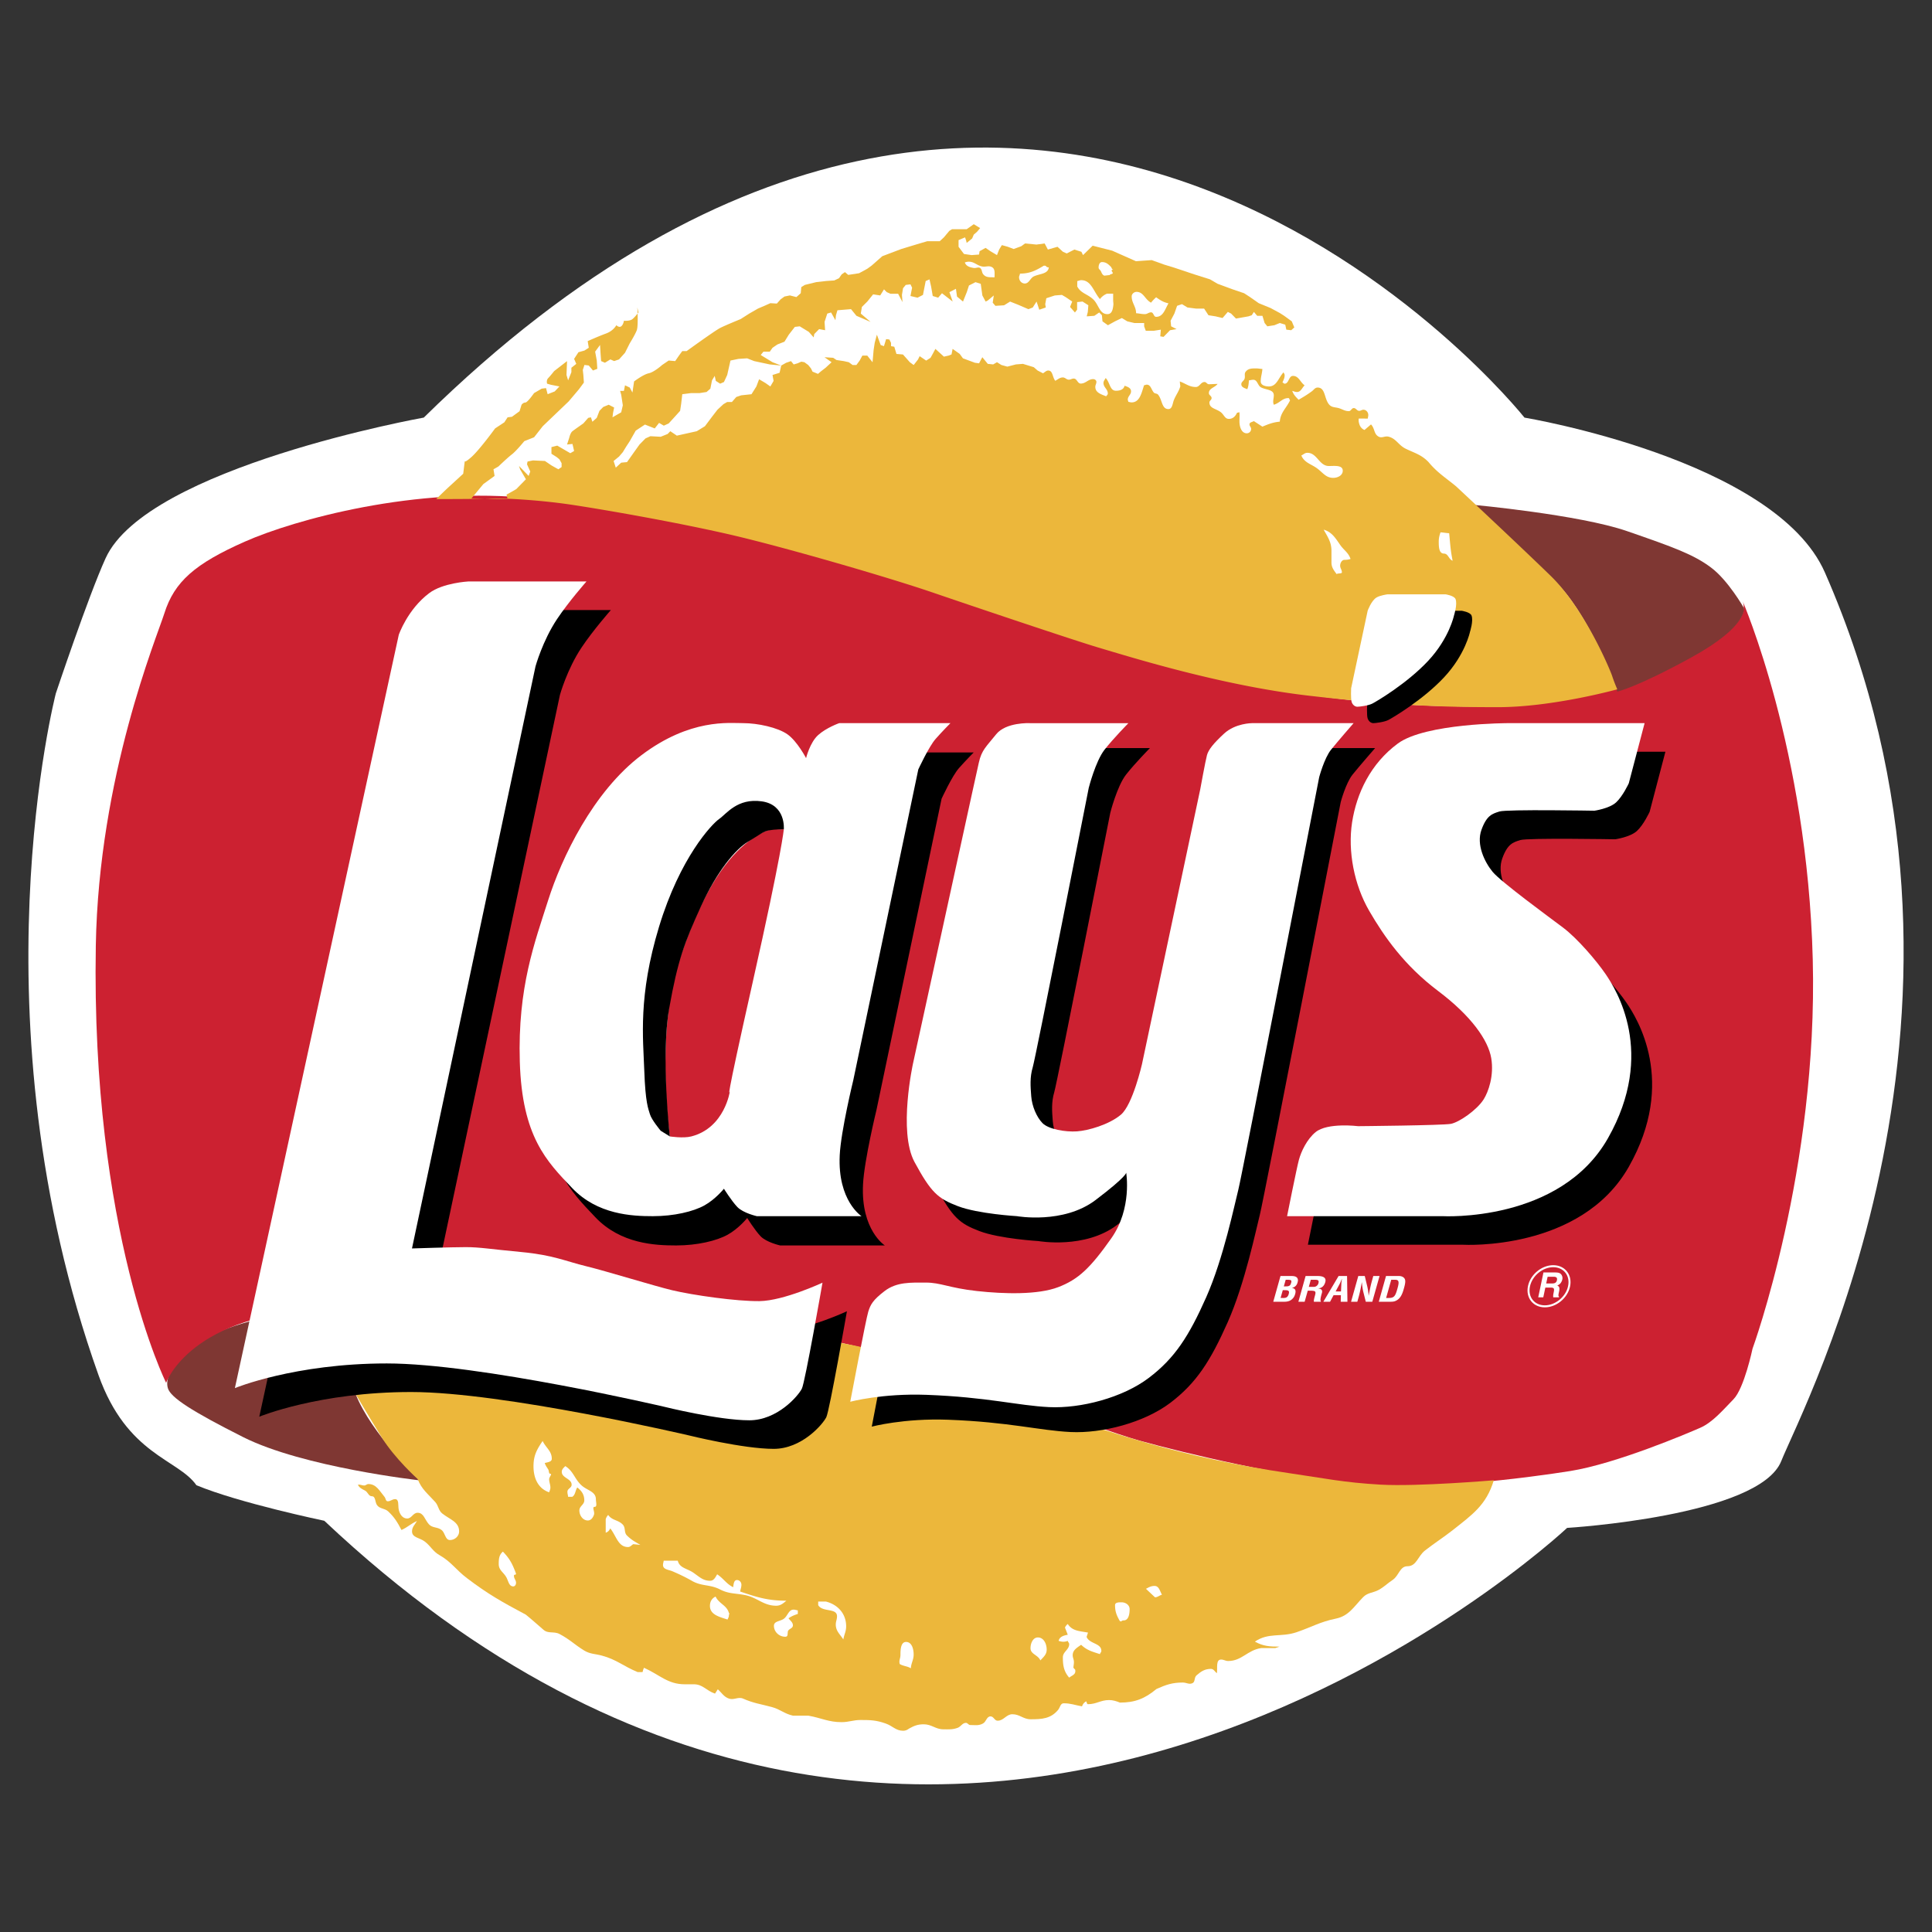 <svg xmlns="http://www.w3.org/2000/svg" width="2500" height="2500" viewBox="0 0 192.756 192.756"><rect x="0" y="0" width="192.756" height="192.756" fill="#333333" stroke="none"/><path fill-rule="evenodd" clip-rule="evenodd" fill="#fff" fill-opacity="0" d="M0 0h192.756v192.756H0V0z"/><path d="M42.279 41.664s-27.616 4.944-31.746 14.037C8.794 59.53 5.571 69.18 5.571 69.18s-8.411 32.459 4.253 68.004c2.851 8.002 7.932 8.367 9.772 10.996 4.253 1.773 12.759 3.547 12.759 3.547 62.321 58.754 123.997.711 123.997.711s19.16-1.152 21.363-6.664c2.201-5.512 23.352-45.355 4.357-88.654-4.955-11.297-29.975-15.456-29.975-15.456s-48.15-60.62-109.818 0z" fill-rule="evenodd" clip-rule="evenodd" fill="#fff"/><path d="M110.492 29.958V28.91h-.607a1.649 1.649 0 0 0-.691.535c-.648-.758-.844-1.874-1.838-1.874-.152 0-.238.067-.391.09v.535c.346.669.975.736 1.537 1.249.584.536.627 1.495 1.428 1.495.584 0 .562-.803.627-1.405l-.065.423zM115.926 29.869c-.498-.112-.779-.291-1.211-.603a3.678 3.678 0 0 0-.498.536c-.605-.312-.736-1.071-1.428-1.071-.238 0-.477.201-.477.446 0 .668.434 1.003.434 1.673.346.021.518.089.865.089.238 0 .367-.178.605-.178.26 0 .238.446.498.446.692 0 .866-.737 1.212-1.338zM103.674 26.139c-.801.491-1.385.78-2.338.78 0 .134-.086.224-.086.357 0 .334.238.625.562.625.434 0 .52-.535.908-.713.584-.269 1.385-.223 1.449-.893-.323.023-.171-.2-.495-.156zM98.848 27.279c-.01-.397.074-.814-.254-.999-.34-.194-.631.02-1.016-.078-.508-.126-.743-.465-1.26-.465-.151 0-.254.028-.395.077.141.378.479.475.865.543.253.048.499-.146.677.039.17.174.113.388.264.582.207.262.461.301.789.301.095 0 .246.019.33 0zM110.484 26.503c-.133 0-.123-.165-.217-.262-.264-.271-.488-.465-.865-.465-.246 0-.34.291-.34.543 0 .165.16.223.227.369.084.184.15.369.34.436l.531-.061c.008-.087.295-.095.295-.182 0-.116-.113-.155-.113-.271 0-.068.207-.107.142-.107zM48.793 154.377c-.604-.996-1.329-1.246-1.865-2.26-.432.533-.552.979-.552 1.674 0 .318.121.479.138.799.449-.141.5-.568.829-.906.345.533.915 1.013 1.45.693z" fill-rule="evenodd" clip-rule="evenodd" fill="#fff"/><path d="M41.862 147.695s-11.619-1.297-17.629-4.328c-5.064-2.557-7.195-3.92-7.481-4.857-.537-1.756 2.211-4.219 4.868-5.52 2.613-1.277 9.448-2.736 11.057-2.373 1.609.365 1.609 5.406 2.792 8.439 1.545 3.964 6.393 8.639 6.393 8.639z" fill-rule="evenodd" clip-rule="evenodd" fill="#7f3733"/><path d="M16.573 137.961s-7.505-14.967-7.014-43.622c.289-16.875 6.097-30.789 6.835-33.134 1.004-3.191 3.081-4.97 8.018-7.16 4.937-2.19 17.17-5.588 28.764-4.311 11.593 1.278 24.873 3.968 43.876 10.559 19.025 6.599 31.918 10.01 48.916 10.192 16.998.183 23.477-5.7 26.09-7.343 2.613-1.642 1.787-3.215 1.787-3.215s6.477 14.868 7.014 35.802c.535 20.932-6.01 38.833-6.01 38.833s-.826 3.947-1.898 5.041c-1.072 1.096-2.076 2.303-3.328 2.852-1.25.547-8.375 3.578-12.955 4.309-4.578.73-14.564 2.008-21.576 1.277-7.014-.73-16.82-3.031-21.4-4.309-4.578-1.277-20.683-7.596-28.769-9.533s-35.335-4.031-52.246-3.582c-13.671.365-16.104 7.344-16.104 7.344z" fill-rule="evenodd" clip-rule="evenodd" fill="#cc2131"/><path d="M146.975 50.365s10.59.98 15.348 2.623c4.758 1.642 6.654 2.347 8.373 3.625 1.721 1.277 3.285 4.034 3.285 4.034s.467 1.816-5.25 4.952c-5.541 3.038-7.371 3.398-7.371 3.398s-2.49-7.021-5.764-10.534c-1.844-1.979-8.621-8.098-8.621-8.098z" fill-rule="evenodd" clip-rule="evenodd" fill="#7f3733"/><path d="M149.035 147.688c-.736 2.473-2.158 3.438-4.123 4.996-1.033.807-1.699 1.199-2.734 2.006-.719.555-.842 1.574-1.754 1.574-.771 0-.842.932-1.473 1.361-.545.357-.824.682-1.404 1.002-.561.305-1.086.252-1.543.717-.93.949-1.42 1.881-2.736 2.148-1.578.322-2.402.842-3.928 1.361-1.561.52-2.771 0-4.139.932.842.465 1.49.5 2.455.5l-.422.145h-1.402c-1.367.195-1.93 1.289-3.297 1.289-.281 0-.422-.145-.703-.145-.543 0-.35.807-.42 1.361-.229-.16-.314-.43-.596-.43-.613 0-.982.25-1.439.645-.262.232-.104.662-.42.787-.334.145-.578-.07-.947-.07-1.053 0-1.666.215-2.631.645-1.158.967-2.15 1.355-3.641 1.355-.369-.143-.684-.252-1.088-.252-.84 0-1.262.412-2.104.412-.123 0-.105-.197-.176-.287-.211.109-.332.27-.42.502-.721-.125-1.105-.305-1.824-.305-.334 0-.352.412-.562.664-.736.877-1.613.93-2.734.93-.738 0-1.088-.502-1.824-.502-.613 0-.859.646-1.475.646-.314 0-.385-.432-.701-.432-.402 0-.42.539-.771.717-.438.232-.771.145-1.262.145-.175 0-.246-.215-.421-.215-.368 0-.491.375-.842.5-.509.18-.859.145-1.403.145-.789 0-1.175-.502-1.964-.502-.596 0-.964.143-1.473.43-.193.143-.347.215-.592.215-.719 0-1.052-.484-1.719-.717-.947-.34-1.525-.357-2.525-.357-.737 0-1.158.215-1.895.215-1.298 0-1.999-.412-3.297-.645h-1.543c-.876-.197-1.262-.627-2.104-.859-1.123-.305-1.824-.377-2.876-.842-.491-.215-.894.162-1.403 0-.526-.18-.702-.555-1.123-.932l-.28.43c-.86-.285-1.21-.93-2.105-.93h-.912c-1.701 0-2.508-.949-4.068-1.648-.07.162-.106.252-.141.43h-.491c-1.403-.572-2.104-1.254-3.578-1.646-.667-.18-1.158-.143-1.753-.502-.965-.59-1.438-1.109-2.456-1.646-.579-.305-1.123 0-1.614-.43-.666-.572-1.052-.932-1.754-1.504-2.385-1.271-3.763-2.039-5.884-3.65-1.087-.824-1.543-1.611-2.736-2.293-.667-.375-.859-.895-1.473-1.359-.491-.377-1.263-.377-1.263-1.004 0-.447.281-.662.491-1.037-.632.285-.912.609-1.543.895-.403-.77-.702-1.271-1.333-1.861-.351-.322-.86-.234-1.123-.645-.193-.305-.123-.859-.491-.859-.352 0-.386-.412-.702-.574-.316-.16-.544-.268-.701-.572.245-.053.385.072.631.072.176 0 .246-.145.421-.145.789 0 1.105.682 1.614 1.289.122.162.104.43.315.43.298 0 .438-.213.736-.213.404 0 .281.607.351 1.002.087.465.368.93.842.93.473 0 .579-.572 1.052-.572.614 0 .702.68 1.123 1.146.351.393.86.25 1.263.572.386.305.351 1.002.842 1.002.474 0 .912-.375.912-.859 0-.967-.947-1.199-1.684-1.789-.386-.305-.368-.77-.701-1.146-.736-.824-1.351-1.254-1.754-2.293-.158.072 0 0 0 0s-2.26-2.018-3.592-4.166c-1.333-2.148-2.609-4.336-2.609-4.336l-2.511-8.482s31.596-.244 51.48 3.508c12.906 2.436 23.005 9.811 44.187 12.891 3.52.512 5.4.932 9.117 1.145 3.719.21 11.293-.434 11.293-.434z" fill-rule="evenodd" clip-rule="evenodd" fill="#ecb73b"/><path d="M60.946 60.865H49.139s-2.516.137-3.873 1.155c-2.176 1.634-3.045 4.164-3.045 4.164l-16.352 75.16s5.954-2.463 15.16-2.463 27.69 4.326 27.69 4.326 5.418 1.346 8.475 1.346c2.777 0 4.858-2.398 5.245-3.154.322-.629 2.059-10.576 2.059-10.576s-3.861 1.805-6.274 1.84c-2.284.033-6.66-.592-8.719-1.084-1.855-.443-6.564-1.904-8.59-2.396-2.028-.494-3.282-1.117-6.436-1.414-3.153-.295-4.15-.492-5.565-.492-1.416 0-5.373.131-5.373.131l12.322-58.07s.708-2.562 2.155-4.73c1.172-1.755 2.928-3.743 2.928-3.743z" fill-rule="evenodd" clip-rule="evenodd"/><path d="M58.512 58.014H46.704s-2.515.137-3.873 1.156c-2.176 1.633-3.044 4.163-3.044 4.163l-16.353 75.159s5.954-2.461 15.16-2.461 27.689 4.326 27.689 4.326 5.418 1.346 8.475 1.346c2.776 0 4.858-2.398 5.244-3.154.322-.631 2.059-10.576 2.059-10.576s-3.861 1.805-6.274 1.84c-2.284.033-6.66-.592-8.719-1.084-1.854-.443-6.563-1.906-8.59-2.398-2.027-.492-3.282-1.115-6.436-1.412-3.153-.295-4.149-.492-5.565-.492s-5.373.131-5.373.131l12.323-58.07s.707-2.562 2.155-4.729c1.173-1.757 2.93-3.745 2.93-3.745z" fill-rule="evenodd" clip-rule="evenodd" fill="#fff"/><path d="M88.279 124.258H77.833s-1.369-.307-1.951-.918c-.581-.613-1.332-1.82-1.332-1.82s-.844 1.053-1.95 1.666-3.038 1.072-5.139 1.072c-2.1 0-5.532-.152-8.063-2.814-2.532-2.66-4.988-5.111-5.213-12.578s1.5-11.947 2.832-16.139c1.331-4.193 4.463-10.817 9.32-14.474s8.72-3.184 10.146-3.184 3.432.426 4.407 1.115c.975.689 1.856 2.375 1.856 2.375s.375-1.551 1.201-2.297c.825-.747 2.105-1.192 2.105-1.192h11.097s-.806.81-1.481 1.575c-.675.766-1.725 3.044-1.725 3.044l-6.489 31.015s-1.23 5.037-1.35 7.467c-.226 4.556 2.175 6.087 2.175 6.087zM104.885 74.633s-2.383-.109-3.357 1.116c-.975 1.226-1.443 1.551-1.725 2.834s-.656 2.967-.656 2.967l-5.908 27.033s-1.5 6.797.149 9.84c1.651 3.045 2.326 3.639 4.333 4.404 2.006.766 5.889.996 5.889.996s4.631.822 7.838-1.609 3.057-2.738 3.057-2.738.619 3.561-1.48 6.549c-2.102 2.986-3.301 4.115-5.307 4.881-2.008.766-5.346.689-8.121.383-2.776-.307-3.582-.842-5.082-.842-1.501 0-2.907-.076-4.107.842-1.201.92-1.407 1.359-1.632 2.049s-1.8 8.998-1.8 8.998 3.2-.854 7.614-.689c6.112.23 9.077 1.072 12.228 1.227 3.15.152 7.332-.938 9.939-2.91 2.605-1.973 4.012-4.174 5.738-8.061 1.725-3.887 2.832-9.285 3.207-10.74s8.062-41.143 8.062-41.143.508-1.895 1.182-2.738c.676-.842 2.252-2.648 2.252-2.648h-10.146s-1.65 0-2.775 1.04c-1.068.987-1.557 1.608-1.707 2.145s-.676 3.427-.676 3.427l-5.812 27.416s-.92 4.039-2.1 5.035c-1.182.996-3.264 1.59-4.389 1.666s-2.832-.211-3.434-.824c-.6-.611-1.049-1.703-1.123-2.68-.076-.977-.15-1.895.148-2.891.301-.996 5.59-27.875 5.59-27.875s.674-2.661 1.574-3.81c.9-1.148 2.383-2.648 2.383-2.648h-9.846v-.002z" fill-rule="evenodd" clip-rule="evenodd"/><path d="M102.738 72.148s-2.381-.109-3.355 1.116c-.977 1.226-1.445 1.551-1.727 2.834-.281 1.282-.656 2.967-.656 2.967l-5.907 27.032s-1.5 6.797.15 9.842c1.65 3.043 2.325 3.637 4.332 4.402 2.006.768 5.889.996 5.889.996s4.631.824 7.838-1.607 3.057-2.738 3.057-2.738.619 3.561-1.48 6.547c-2.102 2.986-3.301 4.117-5.309 4.883-2.006.766-5.344.689-8.119.383-2.776-.307-3.582-.842-5.083-.842-1.5 0-2.907-.076-4.107.842-1.2.92-1.406 1.359-1.631 2.049-.226.689-1.801 8.998-1.801 8.998s3.2-.855 7.614-.689c6.113.23 9.076 1.072 12.226 1.225 3.152.154 7.334-.938 9.939-2.91 2.607-1.971 4.014-4.174 5.74-8.059 1.725-3.887 2.83-9.285 3.205-10.74s8.064-41.144 8.064-41.144.506-1.895 1.182-2.737c.676-.843 2.25-2.648 2.25-2.648h-10.145s-1.65 0-2.775 1.04c-1.07.987-1.557 1.608-1.707 2.144-.15.537-.676 3.427-.676 3.427l-5.812 27.417s-.92 4.039-2.102 5.035c-1.182.994-3.262 1.588-4.389 1.664-1.125.078-2.83-.209-3.432-.822-.6-.613-1.049-1.705-1.125-2.68-.074-.977-.15-1.896.15-2.893.301-.994 5.588-27.874 5.588-27.874s.676-2.662 1.576-3.81c.9-1.149 2.381-2.648 2.381-2.648h-9.843v-.002z" fill-rule="evenodd" clip-rule="evenodd" fill="#fff"/><path d="M166.158 74.999h-13.596s-8.271 0-11.027 2.035c-2.717 2.005-4.107 4.959-4.557 7.85-.451 2.891.205 6.261 1.707 8.845 1.5 2.584 4.535 4.895 7.893 7.422s3.977 5.5 4.277 7.262-.287 3.383-.75 4.117c-.676 1.072-2.457 2.297-3.281 2.449-.826.154-9.246.23-9.246.23s-3.057-.383-4.246.594c-.869.713-1.436 1.934-1.662 2.756-.225.824-1.182 5.629-1.182 5.629h15.51s11.711.666 16.504-7.771c4.838-8.52.807-14.857-.225-16.369-.912-1.336-2.832-3.581-4.258-4.653-1.426-1.072-6.189-4.557-7.014-5.552-.826-.996-1.65-2.738-1.125-4.193.525-1.455 1.068-1.608 1.801-1.838.73-.229 9.469-.077 9.469-.077s1.482-.21 2.158-.823c.674-.613 1.275-1.915 1.275-1.915l1.575-5.998z" fill-rule="evenodd" clip-rule="evenodd"/><path d="M164.082 72.148h-13.598s-8.27 0-11.025 2.035c-2.717 2.006-4.107 4.959-4.559 7.85-.449 2.891.207 6.26 1.707 8.845 1.5 2.584 3.508 5.456 6.863 7.983 3.357 2.527 5.008 4.939 5.309 6.701.299 1.762-.289 3.381-.75 4.115-.676 1.072-2.457 2.299-3.283 2.451-.824.154-9.244.23-9.244.23s-3.057-.383-4.246.594c-.869.713-1.438 1.934-1.662 2.756-.225.824-1.182 5.629-1.182 5.629h15.51s11.711.666 16.502-7.773c4.838-8.52.807-14.855-.225-16.369-.91-1.335-2.832-3.58-4.256-4.651-1.426-1.072-6.189-4.556-7.016-5.552-.824-.996-1.648-2.738-1.125-4.192.525-1.455 1.07-1.608 1.801-1.838.732-.23 9.471-.077 9.471-.077s1.482-.21 2.156-.823c.676-.613 1.275-1.915 1.275-1.915l1.577-5.999z" fill-rule="evenodd" clip-rule="evenodd" fill="#fff"/><path d="M93.324 34.808l.851.775.488-.111.271-.11.108-.554.705.498.325.443 1.192.443.418.055.324-.609.543.664.541.056.381-.222.432.277.598.166.852-.221.703-.056 1.084.332.381.333.541.276c.164-.097.326-.276.516-.276.475 0 .406.65.705 1.023.27-.138.445-.332.758-.332.244 0 .352.221.598.221.189 0 .297-.11.486-.11.34 0 .367.498.705.498.502 0 .732-.443 1.234-.443.162 0 .324.11.324.277 0 .194-.109.304-.109.498 0 .567.557.733 1.086.94.053-.097.162-.152.162-.276 0-.443-.434-.609-.434-1.052 0-.207.135-.318.217-.498.447.457.406 1.272 1.029 1.272.379 0 .773-.11.854-.498.312.097.65.221.65.553 0 .346-.324.484-.324.831 0 .083.053.138.053.221.123.014.205.055.326.055.812 0 .988-.927 1.246-1.715.109 0 .164-.055.271-.055.393 0 .447.484.691.775.109.138.324.083.434.221.434.526.352 1.439 1.029 1.439.395 0 .406-.526.543-.885.217-.54.475-.816.65-1.384-.027-.166-.039-.321-.053-.487.609.222.949.554 1.6.554.379 0 .488-.498.867-.498.189 0 .244.221.434.221.338 0 .527-.028.867-.028-.285.374-.867.429-.867.913 0 .222.27.277.27.498 0 .194-.217.25-.217.443 0 .595.678.608 1.139.968.312.235.395.665.799.665.395 0 .652-.25.814-.609l.244-.056c.027.36 0 .554 0 .914 0 .539.203 1.189.732 1.189a.433.433 0 0 0 .434-.442c0-.18-.164-.263-.164-.443 0-.222.258-.222.434-.332l.855.553c.635-.263 1.043-.429 1.734-.498.08-.927.623-1.3 1.029-2.13-.082-.042-.055-.222-.162-.222-.625 0-.867.499-1.463.664-.137-.346 0-.567 0-.94 0-.581-.732-.526-1.248-.775-.379-.18-.365-.775-.799-.775-.164 0-.271.042-.434.056-.027.346-.041.567-.164.885-.27-.111-.596-.194-.596-.498 0-.249.258-.332.326-.553.08-.249-.055-.484.107-.691.258-.333.609-.333 1.031-.333.242 0 .393.042.637.056-.027.484-.164.761-.164 1.245 0 .374.447.498.814.498.785 0 .934-.83 1.463-1.411.027.097.109.166.109.277 0 .305-.109.47-.219.747.096 0 .123.111.219.111.432 0 .393-.775.826-.775.582 0 .703.595 1.164.941-.27.276-.379.664-.758.664-.189 0-.299-.069-.475-.111.148.402.338.582.637.886.516-.304.826-.484 1.301-.831.217-.152.324-.387.596-.387.801 0 .639 1.134 1.166 1.715.258.277.57.236.922.332.393.111.609.305 1.029.305.217 0 .271-.305.488-.305.23 0 .312.277.543.277.162 0 .256-.111.42-.111.271 0 .486.249.486.525 0 .138-.039.221-.053.36-.354 0-.557-.014-.908 0v.249c.055.415.217.733.582.885l.65-.553c.393.401.271.955.76 1.217.324.18.609-.083.975 0 .787.194.99.844 1.723 1.204.906.443 1.545.581 2.275 1.328.881 1.065 1.697 1.554 2.754 2.426.529.429 0 0 0 0s6.039 5.628 9.438 8.932c3.398 3.303 5.93 9.357 6.146 10.021.217.664.5 1.3.5 1.3s-6.414 1.782-11.926 1.782-10.275-.156-18.836-1.145c-8.623-.997-17.59-3.789-20.986-4.797-2.422-.72-12.131-3.984-16.613-5.518-4.482-1.532-14.932-4.559-20.228-5.776-5.295-1.217-12.472-2.473-15.816-2.972-3.344-.498-7.031-.664-8.044-.608-1.013.055-5.387.055-5.387.055s.796-.792 1.447-1.383c.65-.592 1.247-1.146 1.247-1.146l.163-1.328s-.163.388.65-.332c.813-.72 2.368-2.862 2.368-2.862l.922-.608.325-.498.434-.055.759-.554.2-.647s.163-.221.38-.221c.216 0 .867-.941.867-.941l.759-.442.434-.056.163.609.705-.277.471-.498-.851-.166-.379-.11s-.108-.332.108-.553c.217-.222.596-.703.596-.703l1.285-.996-.054 1.383.162.537.325-.813v-.444l.488-.388-.216-.498.433-.664.596-.166.434-.277-.108-.664s1.067-.481 1.827-.758c.759-.277 1.03-.83 1.03-.83s.271.276.488.11c.216-.166.271-.554.271-.554s.58.056.851-.166c.271-.221.596-.664.596-.664l-.108-.499s.108 1.827-.055 2.27c-.162.442-.704 1.311-.704 1.311l-.472.941-.596.664-.488.166-.379-.166-.542.332-.379-.166-.054-.72-.055-.886-.487.665.162.885.054.83-.434.167-.417-.499-.434-.055-.163.499.055.498.054.758-.488.664-1.029 1.217-2.586 2.474-.867 1.106-.976.388s-.797.979-1.23 1.312c-.434.332-1.355 1.217-1.355 1.217l-.488.277.108.664-1.122.813-1.192 1.439 3.615.055-.108-.442.596-.333.379-.221.959-.979-.58-.996-.108-.332.959.996.163-.443-.325-.719.054-.277.542-.11 1.192.056.65.442.688.388.325-.222v-.387l-.217-.387-.271-.221-.525-.333v-.664l.58-.149 1.301.758.38-.221-.163-.703-.542.055.217-.664s.108-.498.325-.664c.216-.166 1.084-.775 1.084-.775l.487-.553.271-.056.146.443.433-.387.271-.702.38-.388.542-.222.542.277-.108.536-.055.442.868-.498.162-.702-.162-1.051-.109-.388h.38l.108-.553.472.221.271.499.162-1.107s.922-.702 1.463-.813c.542-.111 1.339-.83 1.339-.83l.651-.443.65.056.38-.554.325-.442h.434s2.802-2.031 3.344-2.308c.542-.276 2.044-.886 2.044-.886l.867-.553.867-.498.651-.277.58-.26.649.039.38-.426.379-.276.542-.111.65.166.434-.387.054-.609.362-.221 1.139-.277.976-.11.813-.056.471-.221.271-.388.325-.222.326.277 1.084-.166.812-.443.435-.315 1.067-.94 1.897-.719 1.827-.554.758-.221h1.247l.417-.387.542-.647.271-.166h1.463l.706-.499.633.388-.309.37-.324.277-.164.388-.542.442-.054-.222-.108-.332-.65.276v.665l.541.719.76.111.743-.055.053-.332.598-.332.486.332.652.387.217-.553.27-.443.598.167.58.221.758-.277.379-.277 1.139.111.814-.111.324.609.959-.276.543.498.379.166.76-.387.703.222.162.332.961-.94 1.951.498 2.367 1.051 1.572-.111 1.23.443 1.029.315 1.99.665 1.572.498.758.443 1.502.554 1.139.387.596.387.867.608 1.176.481.922.498.434.277.76.553.254.609-.309.277-.488-.056-.107-.498-.543-.166-.543.222-.703.11-.271-.332-.217-.719h-.525l-.326-.388-.217.333-.324.11-1.248.221-.486-.498-.326-.167-.525.609-.705-.166-.703-.11-.434-.664h-.814l-.85-.111-.543-.332-.488.166-.271.775-.379.719.055.554.543.277-.652.111-.648.664-.326-.055.055-.664-.705.111h-.797l-.162-.443v-.332h-.977l-.705-.166-.541-.332-.689.332-.703.388-.543-.388-.055-.608-.271-.277-.486.332-.76.055.109-.443.053-.664-.578-.371-.543.056v.758l-.217.277-.488-.553.217-.537-.65-.442-.379-.221-.705.055-.85.277-.109.592.055.332-.65.222-.162-.498-.109-.316-.379.592-.434.167-1.029-.443-.797-.316-.598.371-.867.055-.27-.315.107-.719-.596.498-.217.11-.326-.608-.162-1.162-.525-.166-.65.332-.217.664-.379.94-.596-.498-.108-.775-.65.332.325.94-1.067-.83-.38.443-.542-.167-.162-.941-.163-.719-.379.167-.271 1.383-.542.277-.705-.167.163-.83-.163-.333-.471.056-.271.332-.109.664.055.719-.434-.83h-.759l-.38-.166-.271-.276-.379.608-.706-.11-.58.719-.542.537-.108.664.976.83-1.41-.609-.542-.664-1.355.11-.146.498-.054.498-.433-.775-.38.111-.271.83.054.83-.596-.111-.488.498-.054.332-.488-.553-.905-.554-.487.056-.602.773-.434.703-.705.277-.488.332-.271.387h-.634l-.271.333 1.176.719.867.332-1.138-.11-1.556-.332-.704-.277-.867.055-.797.166-.325 1.439-.325.703-.38.166-.433-.277-.109-.498-.271.443-.163.83-.379.332-.705.11h-.851l-.867.111-.108.941-.108.72-.434.481-.705.774-.488.222-.471-.277-.434.553-.976-.387-.921.608-.596 1.052-.363.553-.326.537-.378.443-.542.443.216.664.542-.498.579-.056.705-.996.542-.758.597-.609.488-.221 1.03.056.688-.277.271-.277.651.442 1.988-.442.813-.498.705-.94.542-.703.596-.554.379-.221h.472l.434-.498.488-.166 1.03-.111.488-.775.271-.719.651.388.471.332.325-.553-.108-.592.705-.221.163-.72.487-.276.488-.166.271.332.379-.111.379-.166.309.055.379.277.271.332.163.332.542.221.326-.276.433-.332.597-.554-.704-.498.867.056.326.221.742.111.488.11.38.277h.379l.325-.443.271-.498h.487l.527.664.107-1.217.109-.719.217-.813.38 1.034.325.111.217-.702.326.039.163.332v.332l.325.056.217.719.651.056.688.774.379.277.433-.553.164-.332.65.442.434-.276.217-.388.268-.502z" fill-rule="evenodd" clip-rule="evenodd" fill="#ecb73b"/><path d="M138.049 62.567l-1.65 7.74s-.053 1.053.051 1.369.361.473.566.473c.207 0 1.086-.104 1.498-.314.41-.211 3.455-2 5.568-4.265s2.578-4.529 2.578-4.529.361-1.105.154-1.632c-.135-.345-.979-.473-.979-.473h-5.828s-.727.098-1.084.316c-.513.314-.874 1.315-.874 1.315z" fill-rule="evenodd" clip-rule="evenodd"/><path d="M136.453 60.93l-1.65 7.74s-.051 1.054.053 1.369c.102.316.361.473.566.473.207 0 1.086-.104 1.496-.314.412-.211 3.455-2 5.57-4.265 2.113-2.265 2.578-4.528 2.578-4.528s.361-1.106.154-1.633c-.135-.345-.98-.473-.98-.473h-5.826s-.729.099-1.084.316c-.516.314-.877 1.315-.877 1.315zM78.266 83.565l-5.232 24.755s.014 4.336-4.313 5.244c-2.551.537-3.657-1.512-4.032-2.584-.182-.52-1.275-9.152.15-15.316 1.684-7.281 4.164-10.874 5.813-12.865 1.65-1.991 3.375-3.121 5.007-2.968 1.631.153 2.307 1.053 2.457 1.436s.15 2.298.15 2.298z" fill-rule="evenodd" clip-rule="evenodd" fill="#fff"/><path d="M85.955 121.338H75.51s-1.369-.307-1.951-.92c-.581-.611-1.332-1.818-1.332-1.818s-.844 1.053-1.951 1.666c-1.105.613-3.038 1.072-5.138 1.072s-5.532-.154-8.063-2.814-4.989-5.111-5.213-12.578c-.226-7.467 1.5-11.946 2.831-16.14 1.332-4.192 4.463-10.817 9.32-14.474 4.857-3.656 8.721-3.184 10.146-3.184s3.432.427 4.407 1.116c.976.689 1.857 2.374 1.857 2.374s.375-1.551 1.2-2.297c.826-.747 2.106-1.193 2.106-1.193h11.097s-.806.81-1.481 1.576-1.726 3.044-1.726 3.044l-6.489 31.015s-1.23 5.037-1.35 7.467c-.226 4.557 2.175 6.088 2.175 6.088z" fill-rule="evenodd" clip-rule="evenodd" fill="#fff"/><path d="M78.202 82.731s-.169 2.21-3.112 15.296c-2.942 13.086-2.265 10.826-2.265 10.826s-.503 3.664-3.847 4.527c-.823.213-2.152 0-2.152 0s-1.474-10.254.96-17.62c2.434-7.365 4.981-10.311 6.851-11.786 1.87-1.476 2.83-1.244 2.83-1.244l.516.02.219-.019z" fill-rule="evenodd" clip-rule="evenodd" fill="#cc2131"/><path d="M78.202 82.731s.226-2.442-2.209-2.781c-2.434-.339-3.507 1.249-4.241 1.758-.734.509-3.909 3.855-6.004 10.77-2.095 6.914-1.581 11.107-1.468 14.335.113 3.229.396 3.787.565 4.357.169.572 1.073 1.646 1.073 1.646l.909.564s-.904-8.043-.057-12.803c.847-4.761 1.512-6.517 3.154-10.125 1.609-3.534 3.471-5.744 4.713-6.479 1.243-.735 1.475-1.018 2.096-1.13.621-.113 1.25-.093 1.25-.093l.219-.019z" fill-rule="evenodd" clip-rule="evenodd"/><path d="M111.059 30.354V29.3h-.615a1.644 1.644 0 0 0-.703.538c-.66-.763-.857-1.884-1.867-1.884-.154 0-.242.067-.396.089v.539c.352.673.988.74 1.561 1.256.594.538.637 1.503 1.449 1.503.594 0 .572-.807.639-1.413l-.068.426zM116.578 30.264c-.506-.112-.791-.292-1.23-.606-.197.18-.352.337-.506.539-.615-.314-.746-1.077-1.449-1.077-.242 0-.484.202-.484.448 0 .673.439 1.01.439 1.683.352.022.527.09.879.09.242 0 .375-.179.615-.179.264 0 .242.449.506.449.703-.001.879-.742 1.23-1.347zM104.133 26.513c-.812.493-1.406.785-2.373.785 0 .135-.088.225-.088.359 0 .336.242.628.57.628.439 0 .527-.539.924-.719.594-.269 1.406-.224 1.473-.896-.33.023-.176-.202-.506-.157zM99.23 27.659c-.01-.4.076-.819-.258-1.004-.344-.195-.641.02-1.031-.078-.516-.127-.756-.468-1.28-.468-.153 0-.258.029-.401.078.143.38.487.478.878.546.258.049.506-.146.689.04.17.175.113.39.266.585.211.264.469.302.803.302.096-.001.249.019.334-.001zM111.051 26.879c-.135 0-.125-.166-.221-.264-.266-.273-.496-.468-.879-.468-.248 0-.344.292-.344.546 0 .166.162.224.23.37.086.186.152.371.344.439l.539-.061c.01-.088.301-.095.301-.183 0-.117-.113-.156-.113-.273 0-.067.209-.106.143-.106zM83.509 161.258c0 .322-.123.5-.123.822 0 .645.404.949.754 1.486.088-.52.281-.787.281-1.307 0-1.254-.824-2.166-2.017-2.471h-.772v.357c.422.736 1.877.251 1.877 1.113zM73.847 158.787c.036-.25.123-.412.123-.682 0-.25-.193-.465-.439-.465-.314 0-.333.395-.385.717-.701-.357-.947-.859-1.596-1.289-.175.305-.333.645-.702.645-.754 0-1.122-.447-1.754-.859-.596-.377-1.298-.43-1.473-1.146h-1.403c-.018.162-.07.27-.07.43 0 .465.579.465.982.645.736.322 1.192.537 1.894.932.982.572 1.789.34 2.806.859.859.447 1.49.375 2.438.555 1.28.232 1.877 1.074 3.175 1.074.438 0 .684-.232 1.017-.5-1.824-.002-2.877-.326-4.613-.916zM89.769 166.02c-.105-.377.07-.521.07-.914 0-.537.035-1.289.561-1.289.562 0 .755.68.755 1.252 0 .537-.246.842-.281 1.379-.316-.216-.771-.214-1.105-.428zM54.911 147.043c-.176 0-.124-.285-.211-.43-.14-.232-.263-.375-.351-.645.298-.088.702-.107.702-.43 0-.77-.579-1.074-.912-1.771-.596.877-.912 1.467-.912 2.523 0 1.182.456 2.221 1.561 2.598.053-.162.124-.287.124-.467 0-.322-.124-.52-.124-.842 0-.214.333-.536.123-.536zM72.726 160.934c-.21-.787-.982-.912-1.333-1.646-.369.18-.562.502-.562.932 0 .877.929 1.092 1.754 1.361.07-.162.14-.252.14-.432.001-.161.106-.088.001-.215zM78.617 162.725c.123-.234.491-.27.491-.557 0-.32-.263-.465-.438-.715.333-.215.544-.305.929-.43v-.357c-.157-.018-.263-.072-.42-.072-.474 0-.562.537-.912.859s-1.052.25-1.052.752c0 .609.526 1.092 1.123 1.092.314 0 .208-.268.279-.572zM59.329 150.338c.281 0 .123-.467.123-.752 0-.789-.877-.877-1.438-1.396-.701-.645-.789-1.396-1.613-1.916-.176.178-.352.322-.352.572 0 .627.983.662.983 1.289 0 .322-.421.377-.421.699 0 .197.052.303.07.502h.421c.316-.217.281-.592.492-.932.438.34.701.715.701 1.289 0 .43-.491.572-.491 1.002 0 .502.351 1.002.842 1.002.316 0 .508-.268.614-.572.104-.287-.23-.787.069-.787zM63.888 154.133c-.544-.322-.877-.484-1.333-.932-.315-.305-.123-.752-.403-1.074-.456-.502-1.088-.412-1.474-.984-.123.143-.193.25-.246.43v1.342c.228-.07.351-.215.456-.43.614.789.79 1.863 1.771 1.863.229 0 .333-.18.527-.287l.702.072zM104.428 164.586c0-.59-.299-1.217-.877-1.217-.49 0-.736.572-.736 1.074 0 .607.754.662.982 1.217.314-.34.631-.59.631-1.074zM115.229 159.359l-.895-.842c.297-.16.508-.287.859-.287.438 0 .525.502.736.877-.245.055-.454.27-.7.252zM107.094 166.375c.016-.215.051-.34.051-.555 0-.268-.121-.412-.121-.68 0-.52.438-.752.842-1.039.578.555 1.104.68 1.875.932.018-.107.141-.197.141-.322 0-.787-1.174-.68-1.473-1.396l.141-.43c-.842-.162-1.561-.143-2.018-.859a.938.938 0 0 0-.281.357l.281.717c-.42.072-.824.197-.912.609.334.107.598.125.912 0 .018.125.141.195.141.322 0 .572-.631.75-.631 1.324 0 .824.104 1.414.631 2.023.264-.215.613-.287.613-.645-.001-.249-.071-.143-.192-.358zM128.135 129.875c.447 0 .727-.137.951-.461.064-.104.104-.209.133-.316.094-.332.023-.557-.318-.596l.002-.006c.365-.098.488-.316.553-.539.049-.174.066-.322-.035-.463-.131-.174-.391-.188-.658-.188h-1.008l-.721 2.568h1.101v.001z" fill-rule="evenodd" clip-rule="evenodd" fill="#fff"/><path d="M127.764 129.498l.219-.777h.24c.389 0 .428.117.35.395-.037.131-.107.299-.293.355-.121.039-.254.027-.383.027h-.133zM128.088 128.344l.186-.66h.289c.283.006.311.102.258.295-.035.123-.07.213-.146.277-.125.096-.318.088-.471.088h-.116z" fill-rule="evenodd" clip-rule="evenodd" fill="#cc2131"/><path d="M130.586 128.77c.178 0 .361-.004.521.033.201.049.135.264.096.422-.043.172-.145.486-.115.65h.688l.014-.047c-.131-.076.062-.707.094-.812.068-.246.008-.428-.352-.465l.002-.008c.432-.045.607-.34.688-.619.133-.473-.238-.617-.777-.617h-1.184l-.721 2.568h.625l.311-1.105h.11zM132.701 129.875l.348-.65h.732l-.017.65h.67l-.038-2.568h-.845l-1.52 2.568h.67zM136.873 127.811a10.79 10.79 0 0 0-.174.723c-.051.246-.098.496-.143.73h-.008a5.804 5.804 0 0 0-.16-1.021l-.225-.936h-.646l-.721 2.568h.625l.135-.482c.059-.205.117-.463.172-.719.055-.26.102-.521.139-.734h.008c.035.404.08.717.16 1.021l.23.914h.65l.723-2.568h-.625l-.14.504zM138.719 129.875c.156 0 .326-.006.482-.068.578-.229.742-.814.885-1.322.119-.424.158-.709.066-.887-.125-.24-.414-.291-.566-.291h-1.303l-.721 2.568h1.157z" fill-rule="evenodd" clip-rule="evenodd" fill="#fff"/><path d="M138.293 129.498l.51-1.814h.41c.375 0 .389.24.219.846-.209.744-.309.969-.867.969h-.272v-.001zM133.645 128.119c.066-.121.111-.236.164-.357.02-.057.045-.115.07-.17h.008a2.114 2.114 0 0 1-.025.17c-.016.121-.035.236-.037.357l-.035.729h-.535l.39-.729zM130.779 127.684h.463c.236.004.379.051.299.338a.48.48 0 0 1-.471.371h-.49l.199-.709z" fill-rule="evenodd" clip-rule="evenodd" fill="#cc2131"/><path d="M152.545 128.332c.23-1.107 1.314-2.004 2.42-2.004s1.814.896 1.582 2.004c-.23 1.105-1.314 2.002-2.42 2.002s-1.815-.896-1.582-2.002" fill="none" stroke="#fff" stroke-width=".201" stroke-miterlimit="2.613"/><path d="M155.592 127.018a.461.461 0 0 1 .201.174.59.59 0 0 1 .076.469.92.92 0 0 1-.162.348.659.659 0 0 1-.344.24c.104.047.17.111.201.197.029.084.025.213-.01.387l-.035.166a1.43 1.43 0 0 0-.035.23c0 .064.021.111.064.141l-.014.062h-.568a1.206 1.206 0 0 1 .017-.346l.045-.23c.029-.158.023-.264-.021-.316-.043-.053-.143-.078-.295-.078h-.533l-.205.971h-.504l.52-2.479h1.215c.172.003.301.025.387.064z" fill-rule="evenodd" clip-rule="evenodd" fill="#fff"/><path d="M154.406 127.385l-.141.666h.586a.717.717 0 0 0 .271-.041c.111-.047.184-.141.213-.279.031-.15.002-.25-.086-.303a.513.513 0 0 0-.244-.043h-.599z" fill-rule="evenodd" clip-rule="evenodd" fill="#cc2131"/><path d="M51.486 157.012c-.345-.943-.621-1.496-1.312-2.207-.38.32-.415.729-.415 1.246 0 .605.467.801.76 1.316.207.375.259.908.69.908.172 0 .276-.178.276-.355 0-.285-.207-.408-.207-.693.001-.215.157-.02.208-.215zM111.721 161.723c-.314-.555-.473-.932-.473-1.576 0-.285.367-.285.648-.285.404 0 .807.268.807.68 0 .5-.105 1.127-.596 1.127-.263-.001-.175.179-.386.054zM133.361 57.283c-.281-.379-.52-.669-.52-1.16v-1.16c0-.869-.369-1.382-.779-2.118.801.223 1.168.825 1.645 1.517.367.536.822.758 1.037 1.405a1.803 1.803 0 0 1-.605.089c-.258 0-.432.312-.432.58 0 .268.174.402.174.669 0 .156-.455.066-.52.178zM144.064 55.231c-.498 0-.52-.669-.52-1.182 0-.356.064-.603.174-.937.346.022.518.066.865.089.107 1.071.129 1.673.346 2.743-.39-.133-.433-.713-.865-.713zM132.582 46.493c-.973 0-1.168-1.316-2.143-1.316-.258 0-.367.156-.605.268.324.758 1.018.848 1.645 1.338.541.425.844.893 1.535.893.455 0 .953-.245.953-.714 0-.58-.822-.469-1.385-.469z" fill-rule="evenodd" clip-rule="evenodd" fill="#fff"/></svg>
